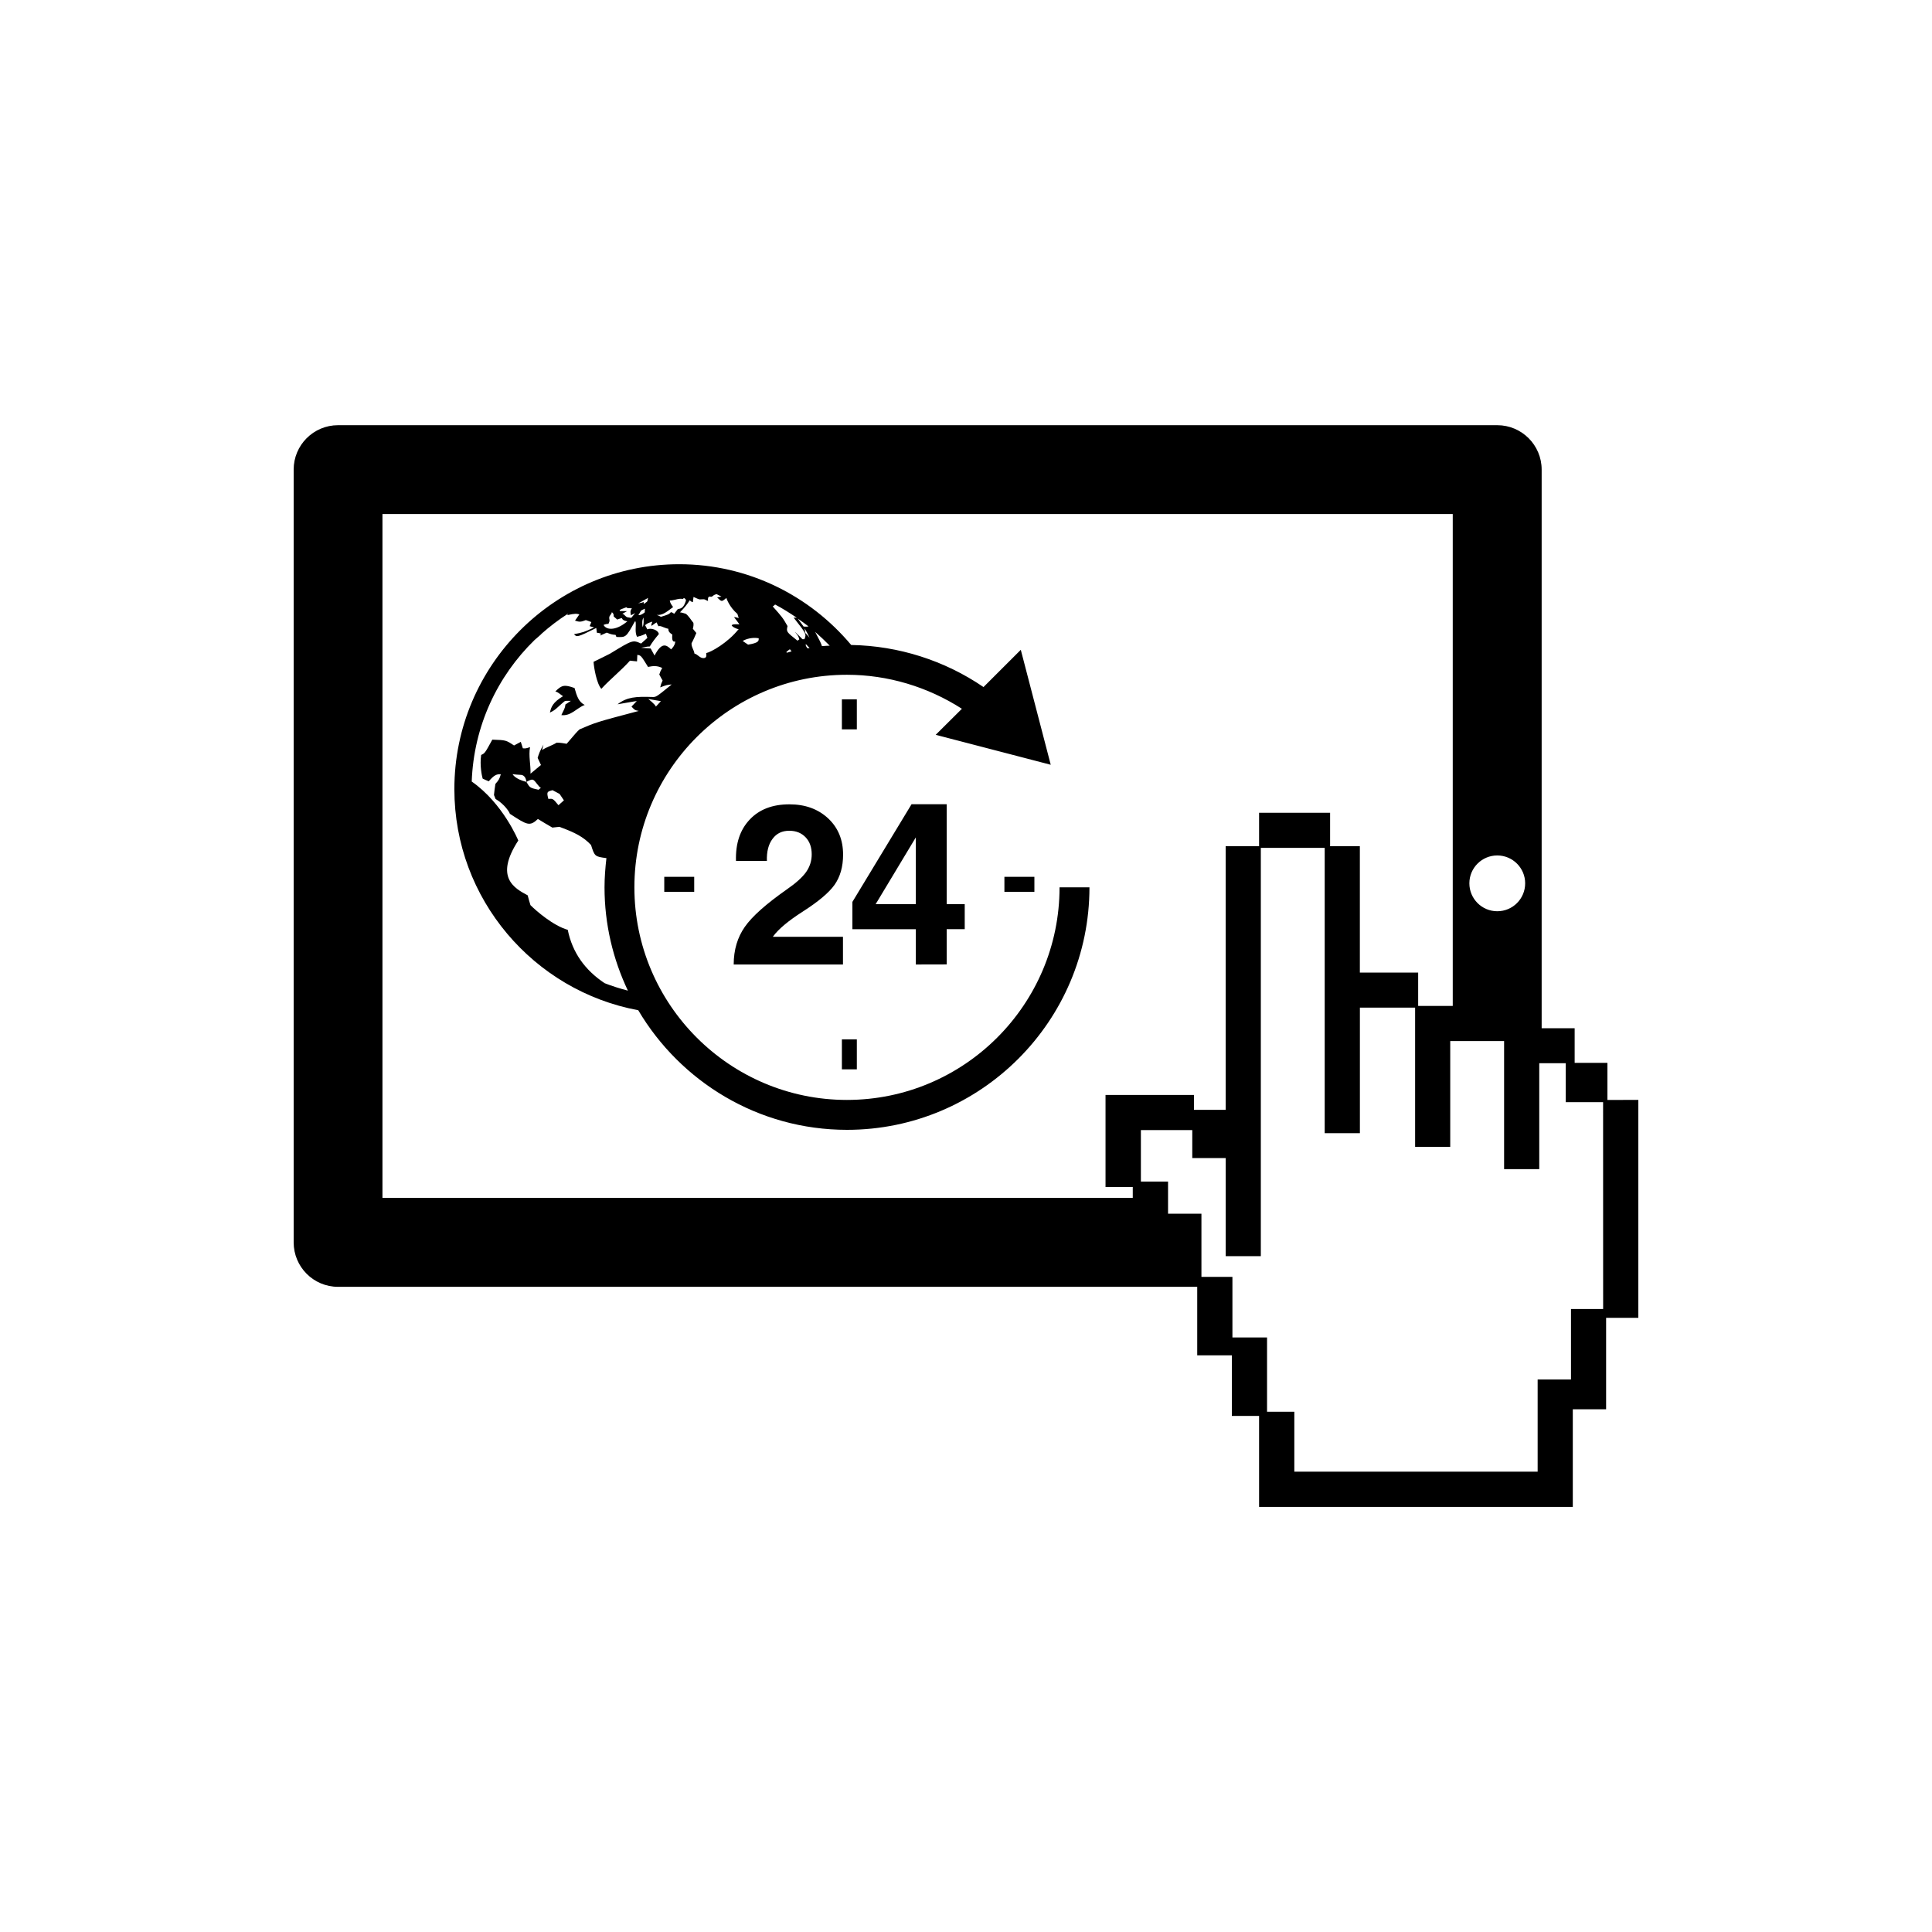 <?xml version="1.0" encoding="utf-8"?>
<!-- Generator: Adobe Illustrator 16.0.4, SVG Export Plug-In . SVG Version: 6.00 Build 0)  -->
<!DOCTYPE svg PUBLIC "-//W3C//DTD SVG 1.1//EN" "http://www.w3.org/Graphics/SVG/1.1/DTD/svg11.dtd">
<svg version="1.1" id="Layer_1" xmlns="http://www.w3.org/2000/svg" xmlns:xlink="http://www.w3.org/1999/xlink" x="0px" y="0px"
	 width="50px" height="50px" viewBox="0 0 50 50" enable-background="new 0 0 50 50" xml:space="preserve">
<path d="M17.191,23.081v-0.389h0.775v0.389H17.191z M42.4,28.465v5.64h-0.834v2.367h-0.862v1.616v0.211v0.699h-8.119v-0.08v-0.83
	v-1.444H31.88v-1.568h-0.896v-1.773H8.749c-0.636,0-1.149-0.516-1.149-1.15v-20c0-0.635,0.514-1.149,1.149-1.149h30
	c0.635,0,1.149,0.517,1.149,1.149v14.457h0.854v0.896H41.6v0.961L42.4,28.465L42.4,28.465z M38.027,22.86
	c0,0.398,0.322,0.723,0.722,0.723s0.722-0.323,0.722-0.723c0-0.396-0.322-0.721-0.722-0.721S38.027,22.464,38.027,22.86z
	 M29.316,30.72h-0.705v-2.383h0.066h0.846H30.9v0.385h0.82v-6.822h0.865v-0.865h1.838v0.865h0.77v3.271h1.509v0.862H37.4h0.131
	h0.066v-12.73H9.898v17.699h19.418V30.72L29.316,30.72z M41.488,28.524h-0.967v-1.008h-0.623h-0.062v2.741h-0.91v-3.315h-0.178
	h-1.15h-0.066v2.738h-0.909v-3.602h-1.429v3.249h-0.911v-7.384H32.63v9.055v1.15v0.361h-0.909v-0.361v-1.15V29.97h-0.865v-0.723
	h-1.33v1.331h0.703v0.421v0.411h0.864v0.739v0.896h0.802V33.3v1.313h0.896v1.923h0.706v1.551h6.297v-2.385h0.863v-1.825h0.832
	L41.488,28.524L41.488,28.524z M22.175,26.899h-0.387v0.776h0.387V26.899z M14.232,18.442c0.103-0.049,0.14-0.084,0.174-0.113
	c0.098-0.09,0.199-0.178,0.201-0.178c0.029-0.017,0.072-0.016,0.113-0.014c0.02,0.002,0.038,0.002,0.055,0l-0.143,0.096
	c-0.005,0.104-0.068,0.184-0.104,0.274c0.252,0.029,0.395-0.183,0.597-0.26l0.008-0.003c-0.153-0.076-0.202-0.217-0.264-0.438
	c-0.261-0.093-0.329-0.08-0.497,0.088c0.079,0.021,0.132,0.082,0.199,0.123C14.305,18.179,14.262,18.299,14.232,18.442z
	 M26.77,23.081v-0.389h-0.776v0.389H26.77z M27.421,22.964h0.774c0,3.46-2.813,6.276-6.275,6.276c-2.299,0-4.309-1.247-5.402-3.095
	c-2.703-0.502-4.759-2.875-4.759-5.723c0-3.209,2.611-5.82,5.82-5.82c1.788,0,3.382,0.817,4.45,2.09
	c1.226,0.021,2.419,0.402,3.424,1.089l0.965-0.964l0.775,2.975l-2.977-0.775l0.678-0.674c-0.885-0.568-1.916-0.88-2.976-0.88
	c-3.032,0-5.5,2.468-5.5,5.501s2.468,5.502,5.5,5.502C24.954,28.466,27.421,25.997,27.421,22.964z M17.104,18.146l-0.328-0.057
	l0.004,0.002c0.003,0.004,0.169,0.131,0.195,0.195L17.104,18.146z M20.486,16.858l-0.002-0.004l-0.021-0.025l-0.021-0.027
	c-0.028,0.018-0.065,0.047-0.09,0.07c0.002,0.007,0.006,0.014,0.008,0.021C20.4,16.882,20.443,16.87,20.486,16.858z M20.953,16.771
	c-0.026-0.024-0.057-0.059-0.098-0.103c-0.006,0.035-0.004,0.05,0.043,0.11C20.917,16.776,20.936,16.772,20.953,16.771z
	 M21.096,16.353c0.119,0.223,0.158,0.307,0.176,0.369c0.065-0.008,0.133-0.008,0.201-0.012
	C21.352,16.587,21.227,16.467,21.096,16.353z M20.954,16.522c-0.003-0.014-0.043-0.116-0.124-0.246l-0.006-0.01v0.008
	c0.009,0.037,0.009,0.072,0.016,0.106l0.012,0.013C20.938,16.478,20.951,16.511,20.954,16.522z M20.646,16.009l0.151,0.206
	c0.038,0.005,0.091,0.005,0.127-0.004C20.835,16.14,20.738,16.074,20.646,16.009z M19.998,15.694
	c0.236,0.265,0.261,0.293,0.383,0.509c-0.033,0.147-0.033,0.147,0.258,0.378c0.014-0.01,0.031-0.023,0.047-0.034
	c-0.022-0.079-0.022-0.079-0.112-0.192l0.018,0.014l0.025,0.025l0.026,0.026l0.026,0.024l0.026,0.025l0.025,0.025l0.023,0.025
	l0.025,0.024c0.016,0,0.035,0,0.051,0c0.053-0.137,0.053-0.137-0.281-0.56l0.084,0.006c-0.18-0.123-0.366-0.241-0.562-0.344
	C20.041,15.664,20.023,15.681,19.998,15.694z M19.221,16.589c0.043,0.028,0.098,0.066,0.139,0.094
	c0.273-0.043,0.275-0.099,0.275-0.146v-0.019c-0.084-0.014-0.15-0.012-0.236,0.004C19.323,16.539,19.271,16.558,19.221,16.589z
	 M17.85,15.536c-0.072,0.113-0.134,0.188-0.252,0.311c0.051,0.004,0.153,0.039,0.153,0.039c0.075,0.057,0.136,0.165,0.194,0.233
	c0.007,0.047,0.004,0.083-0.014,0.153c0.025,0.033,0.063,0.076,0.09,0.11c-0.035,0.086-0.07,0.162-0.104,0.229l-0.019,0.033
	c-0.01,0.1,0.063,0.176,0.074,0.27c0.088,0.021,0.137,0.121,0.238,0.118c0.078-0.003,0.076-0.064,0.066-0.13
	c0.123-0.024,0.557-0.264,0.841-0.621c-0.046,0.003-0.177-0.063-0.181-0.1c0.024-0.023,0.047-0.029,0.201-0.023
	c-0.045-0.062-0.092-0.126-0.14-0.186c0.026-0.002,0.054,0.004,0.121,0.023c-0.011-0.03-0.024-0.075-0.034-0.107
	c-0.212-0.181-0.283-0.404-0.283-0.406l0.002-0.01c-0.105,0.086-0.115,0.094-0.166,0.062c-0.025-0.023-0.053-0.051-0.078-0.073
	c0.039-0.006,0.076-0.014,0.112-0.021l-0.126-0.064l-0.009,0.002l-0.034,0.012l-0.01,0.004c-0.029,0.011-0.045,0.037-0.074,0.049
	c-0.012,0.004-0.021,0-0.031,0c-0.015-0.004-0.029-0.008-0.043,0.004c-0.027,0.02-0.023,0.059-0.021,0.105
	c-0.043-0.007-0.072-0.046-0.121-0.043c-0.06,0.006-0.108,0.002-0.108,0.002c-0.014-0.005-0.058-0.021-0.146-0.062
	c-0.007,0.041-0.013,0.094-0.017,0.133C17.914,15.582,17.902,15.58,17.85,15.536z M17.42,15.711
	c-0.213,0.161-0.279,0.209-0.425,0.204c0.026,0.005,0.046,0.014,0.11,0.048c0.188-0.057,0.209-0.065,0.258-0.12
	c0.027,0.004,0.049,0.014,0.084,0.043c0.029-0.039,0.068-0.088,0.096-0.125c0.105-0.008,0.156-0.058,0.206-0.207
	c0.015-0.039-0.034-0.076-0.045-0.074c-0.013,0.002-0.021,0.008-0.04,0.025c-0.039-0.021-0.118-0.003-0.193,0.016
	c-0.072,0.017-0.109,0.021-0.137,0.021C17.342,15.591,17.355,15.623,17.42,15.711z M16.875,16.09
	c-0.113,0.038-0.113,0.038-0.182,0.091c0.005,0.002,0.005,0.002,0.06,0.107c0.099-0.047,0.283,0.018,0.298,0.122
	c-0.107,0.127-0.162,0.2-0.236,0.321c-0.076-0.002-0.148,0.022-0.224,0.033c0.079,0.006,0.163,0.014,0.249,0.019l0.1,0.183
	c0.185-0.355,0.304-0.283,0.428-0.16c0.031-0.033,0.09-0.091,0.105-0.179l0.002-0.026c-0.09,0.029-0.082-0.104-0.076-0.178
	c-0.08-0.052-0.104-0.089-0.101-0.15c-0.024-0.002-0.062-0.015-0.128-0.041c-0.076-0.034-0.105-0.034-0.13-0.025
	c-0.015-0.029-0.033-0.07-0.048-0.1c-0.036,0.023-0.064,0.041-0.128,0.088c-0.015-0.006-0.011-0.031,0.019-0.107L16.875,16.09z
	 M16.509,15.615c0.104-0.017,0.104-0.017,0.151-0.035c-0.004,0.021-0.004,0.032,0.003,0.05c0.006-0.004,0.019-0.012,0.073-0.052
	c0.021-0.019,0.021-0.019,0.035-0.106l-0.01,0.008C16.552,15.599,16.552,15.599,16.509,15.615z M16.682,15.851l0.004-0.006
	c0.002-0.025,0.004-0.063,0.004-0.093l-0.006,0.003c-0.058,0.027-0.093,0.047-0.093,0.047l-0.005,0.008
	c-0.02,0.035-0.041,0.071-0.064,0.11C16.539,15.921,16.587,15.927,16.682,15.851z M16.65,15.987
	c-0.014,0.027-0.041,0.078-0.021,0.232l0.002,0.012c0.03-0.069,0.03-0.149,0.021-0.252L16.65,15.987z M16.036,15.79l0.007,0.023
	c0.176,0.004,0.176,0.004,0.184,0.004c-0.037,0.021-0.084,0.049-0.121,0.066c0.058,0.016,0.078,0.078,0.133,0.092
	c0.033,0.004,0.064,0.012,0.097,0.016c0.031-0.036,0.062-0.072,0.091-0.11l0.014-0.015c-0.037,0.023-0.078,0.037-0.114,0.057
	c0-0.035-0.015-0.066-0.009-0.104c0.006-0.029,0.013-0.049,0.037-0.076h-0.012c-0.035-0.006-0.072,0-0.105-0.008
	c-0.021-0.004-0.023-0.016-0.026-0.02C16.107,15.753,16.066,15.769,16.036,15.79z M15.62,16.173
	c0.069,0.133,0.302,0.154,0.583-0.066l0.033-0.027c-0.116-0.02-0.131-0.057-0.139-0.08c-0.022-0.002-0.051,0.006-0.123,0.034
	c-0.026-0.022-0.063-0.056-0.091-0.079c-0.004-0.072-0.004-0.072-0.05-0.114l0.001,0.005c-0.007,0.053-0.065,0.08-0.067,0.137
	c-0.004,0.033,0.016,0.067,0.004,0.103c-0.006,0.021-0.016,0.039-0.026,0.062C15.74,16.142,15.666,16.151,15.62,16.173z
	 M16.25,25.638c-0.385-0.812-0.605-1.717-0.605-2.674c0-0.256,0.021-0.508,0.049-0.756c-0.299-0.039-0.305-0.045-0.398-0.339
	l-0.074-0.074c-0.209-0.194-0.47-0.293-0.744-0.397l-0.183,0.02c-0.161-0.093-0.229-0.134-0.374-0.223
	c-0.213,0.201-0.281,0.156-0.727-0.135c-0.004-0.033-0.129-0.242-0.369-0.383l-0.041-0.102c0.009-0.096,0.021-0.19,0.037-0.287
	c0.09-0.102,0.104-0.128,0.14-0.25c-0.11-0.01-0.183,0.031-0.312,0.182c-0.056-0.021-0.107-0.046-0.158-0.07
	c-0.021-0.074-0.078-0.34-0.039-0.612c0.096-0.044,0.096-0.044,0.289-0.396c0.353,0.012,0.353,0.012,0.562,0.151
	c0.054-0.028,0.121-0.067,0.175-0.094l0.053,0.167c0.068,0.006,0.082,0.006,0.186-0.031c-0.041,0.229,0.021,0.458,0.012,0.688
	c0.08-0.067,0.19-0.156,0.271-0.225l-0.086-0.184c0.033-0.108,0.054-0.17,0.15-0.342c-0.012,0.047-0.022,0.094-0.035,0.14
	c0.117-0.08,0.259-0.116,0.377-0.192c0.101,0,0.178,0.016,0.259,0.029c0.257-0.301,0.257-0.301,0.334-0.373
	c0.427-0.184,0.427-0.184,1.532-0.477c-0.104-0.021-0.104-0.021-0.188-0.113c0.042-0.043,0.094-0.098,0.137-0.143
	c-0.013,0-0.013,0-0.498,0.084c0.244-0.189,0.473-0.203,0.896-0.189c0.102,0.004,0.102,0.004,0.505-0.324
	c-0.112,0.008-0.146,0.016-0.297,0.076c0.021-0.087,0.021-0.087,0.062-0.178c-0.026-0.045-0.062-0.108-0.086-0.156
	c0.027-0.082,0.027-0.082,0.076-0.169c-0.127-0.062-0.234-0.056-0.367-0.027c-0.182-0.296-0.182-0.296-0.277-0.312
	c-0.002,0.052-0.004,0.117-0.008,0.169c-0.062-0.007-0.123-0.011-0.183-0.019c-0.231,0.258-0.507,0.475-0.741,0.729
	c-0.123-0.137-0.193-0.557-0.201-0.699c0.072-0.036,0.168-0.084,0.24-0.118l0.186-0.093c0.588-0.359,0.588-0.359,0.804-0.262
	c0.05-0.045,0.114-0.103,0.163-0.146l-0.039-0.108c-0.119,0.055-0.158,0.062-0.229,0.08c-0.062-0.125-0.021-0.26-0.036-0.391
	l-0.019-0.009c-0.229,0.415-0.229,0.415-0.479,0.403c-0.007-0.018-0.015-0.039-0.021-0.053c-0.106-0.01-0.119-0.016-0.229-0.059
	c-0.052,0.023-0.119,0.053-0.169,0.076c0.007-0.016,0.016-0.035,0.021-0.051c-0.031-0.01-0.074-0.019-0.107-0.022
	c-0.004-0.037-0.012-0.085-0.016-0.123c-0.498,0.247-0.502,0.241-0.576,0.161c0.232-0.046,0.256-0.051,0.521-0.175
	c-0.041-0.011-0.079-0.021-0.116-0.034l0.044-0.105c-0.05-0.02-0.097-0.035-0.143-0.051c-0.128,0.051-0.169,0.051-0.28,0.014
	c0.034-0.049,0.079-0.114,0.113-0.162c-0.069-0.018-0.105-0.028-0.314,0.02c0.006-0.013,0.016-0.025,0.022-0.039
	c-0.246,0.157-0.478,0.334-0.695,0.527c0.002,0,0.003,0,0.004,0.001c-0.062,0.057-0.118,0.104-0.175,0.153
	c-0.964,0.938-1.576,2.229-1.628,3.664c0.815,0.57,1.2,1.518,1.205,1.526c-0.621,0.954-0.103,1.235,0.243,1.419
	c0.021,0.085,0.047,0.172,0.072,0.254c0.142,0.143,0.586,0.531,0.965,0.639c0.119,0.586,0.445,1.043,0.955,1.381
	C15.841,25.521,16.044,25.583,16.25,25.638z M14.482,20.547L14.3,20.45l-0.03,0.008c-0.109,0.031-0.127,0.041-0.078,0.219
	c0.117-0.012,0.117-0.012,0.261,0.162l0.141-0.126L14.482,20.547z M13.896,20.285c-0.104-0.134-0.106-0.136-0.273-0.05
	c-0.005-0.043-0.023-0.182-0.156-0.182c-0.08-0.004-0.128-0.008-0.203-0.018c0.021,0.033,0.088,0.124,0.325,0.191l0.034,0.008
	c0.091,0.156,0.091,0.156,0.314,0.205l0.062-0.051C13.975,20.382,13.949,20.354,13.896,20.285z M20.357,23.022
	c-0.528,0.371-0.889,0.69-1.08,0.963c-0.19,0.27-0.289,0.596-0.289,0.976h2.828v-0.717h-1.812l0.002-0.007
	c0.139-0.191,0.393-0.404,0.766-0.643c0.403-0.258,0.679-0.488,0.826-0.695c0.146-0.207,0.221-0.469,0.221-0.781
	c0-0.385-0.129-0.697-0.387-0.939c-0.261-0.242-0.594-0.363-1.002-0.363c-0.438,0-0.781,0.131-1.029,0.396
	c-0.25,0.265-0.367,0.619-0.354,1.069h0.8c-0.008-0.241,0.041-0.432,0.146-0.571c0.104-0.142,0.247-0.21,0.434-0.21
	c0.175,0,0.315,0.057,0.421,0.168c0.107,0.111,0.159,0.259,0.159,0.443c0,0.168-0.049,0.32-0.146,0.459
	C20.764,22.705,20.598,22.856,20.357,23.022z M22.175,18.099h-0.387v0.777h0.387V18.099z M23.701,24.961v-0.913h-1.641v-0.354
	v-0.353l1.531-2.528h0.454h0.455v2.586h0.467v0.647h-0.467v0.913L23.701,24.961L23.701,24.961z M23.701,23.399v-1.727l-1.004,1.669
	l-0.036,0.058H23.701L23.701,23.399z"/>
</svg>
